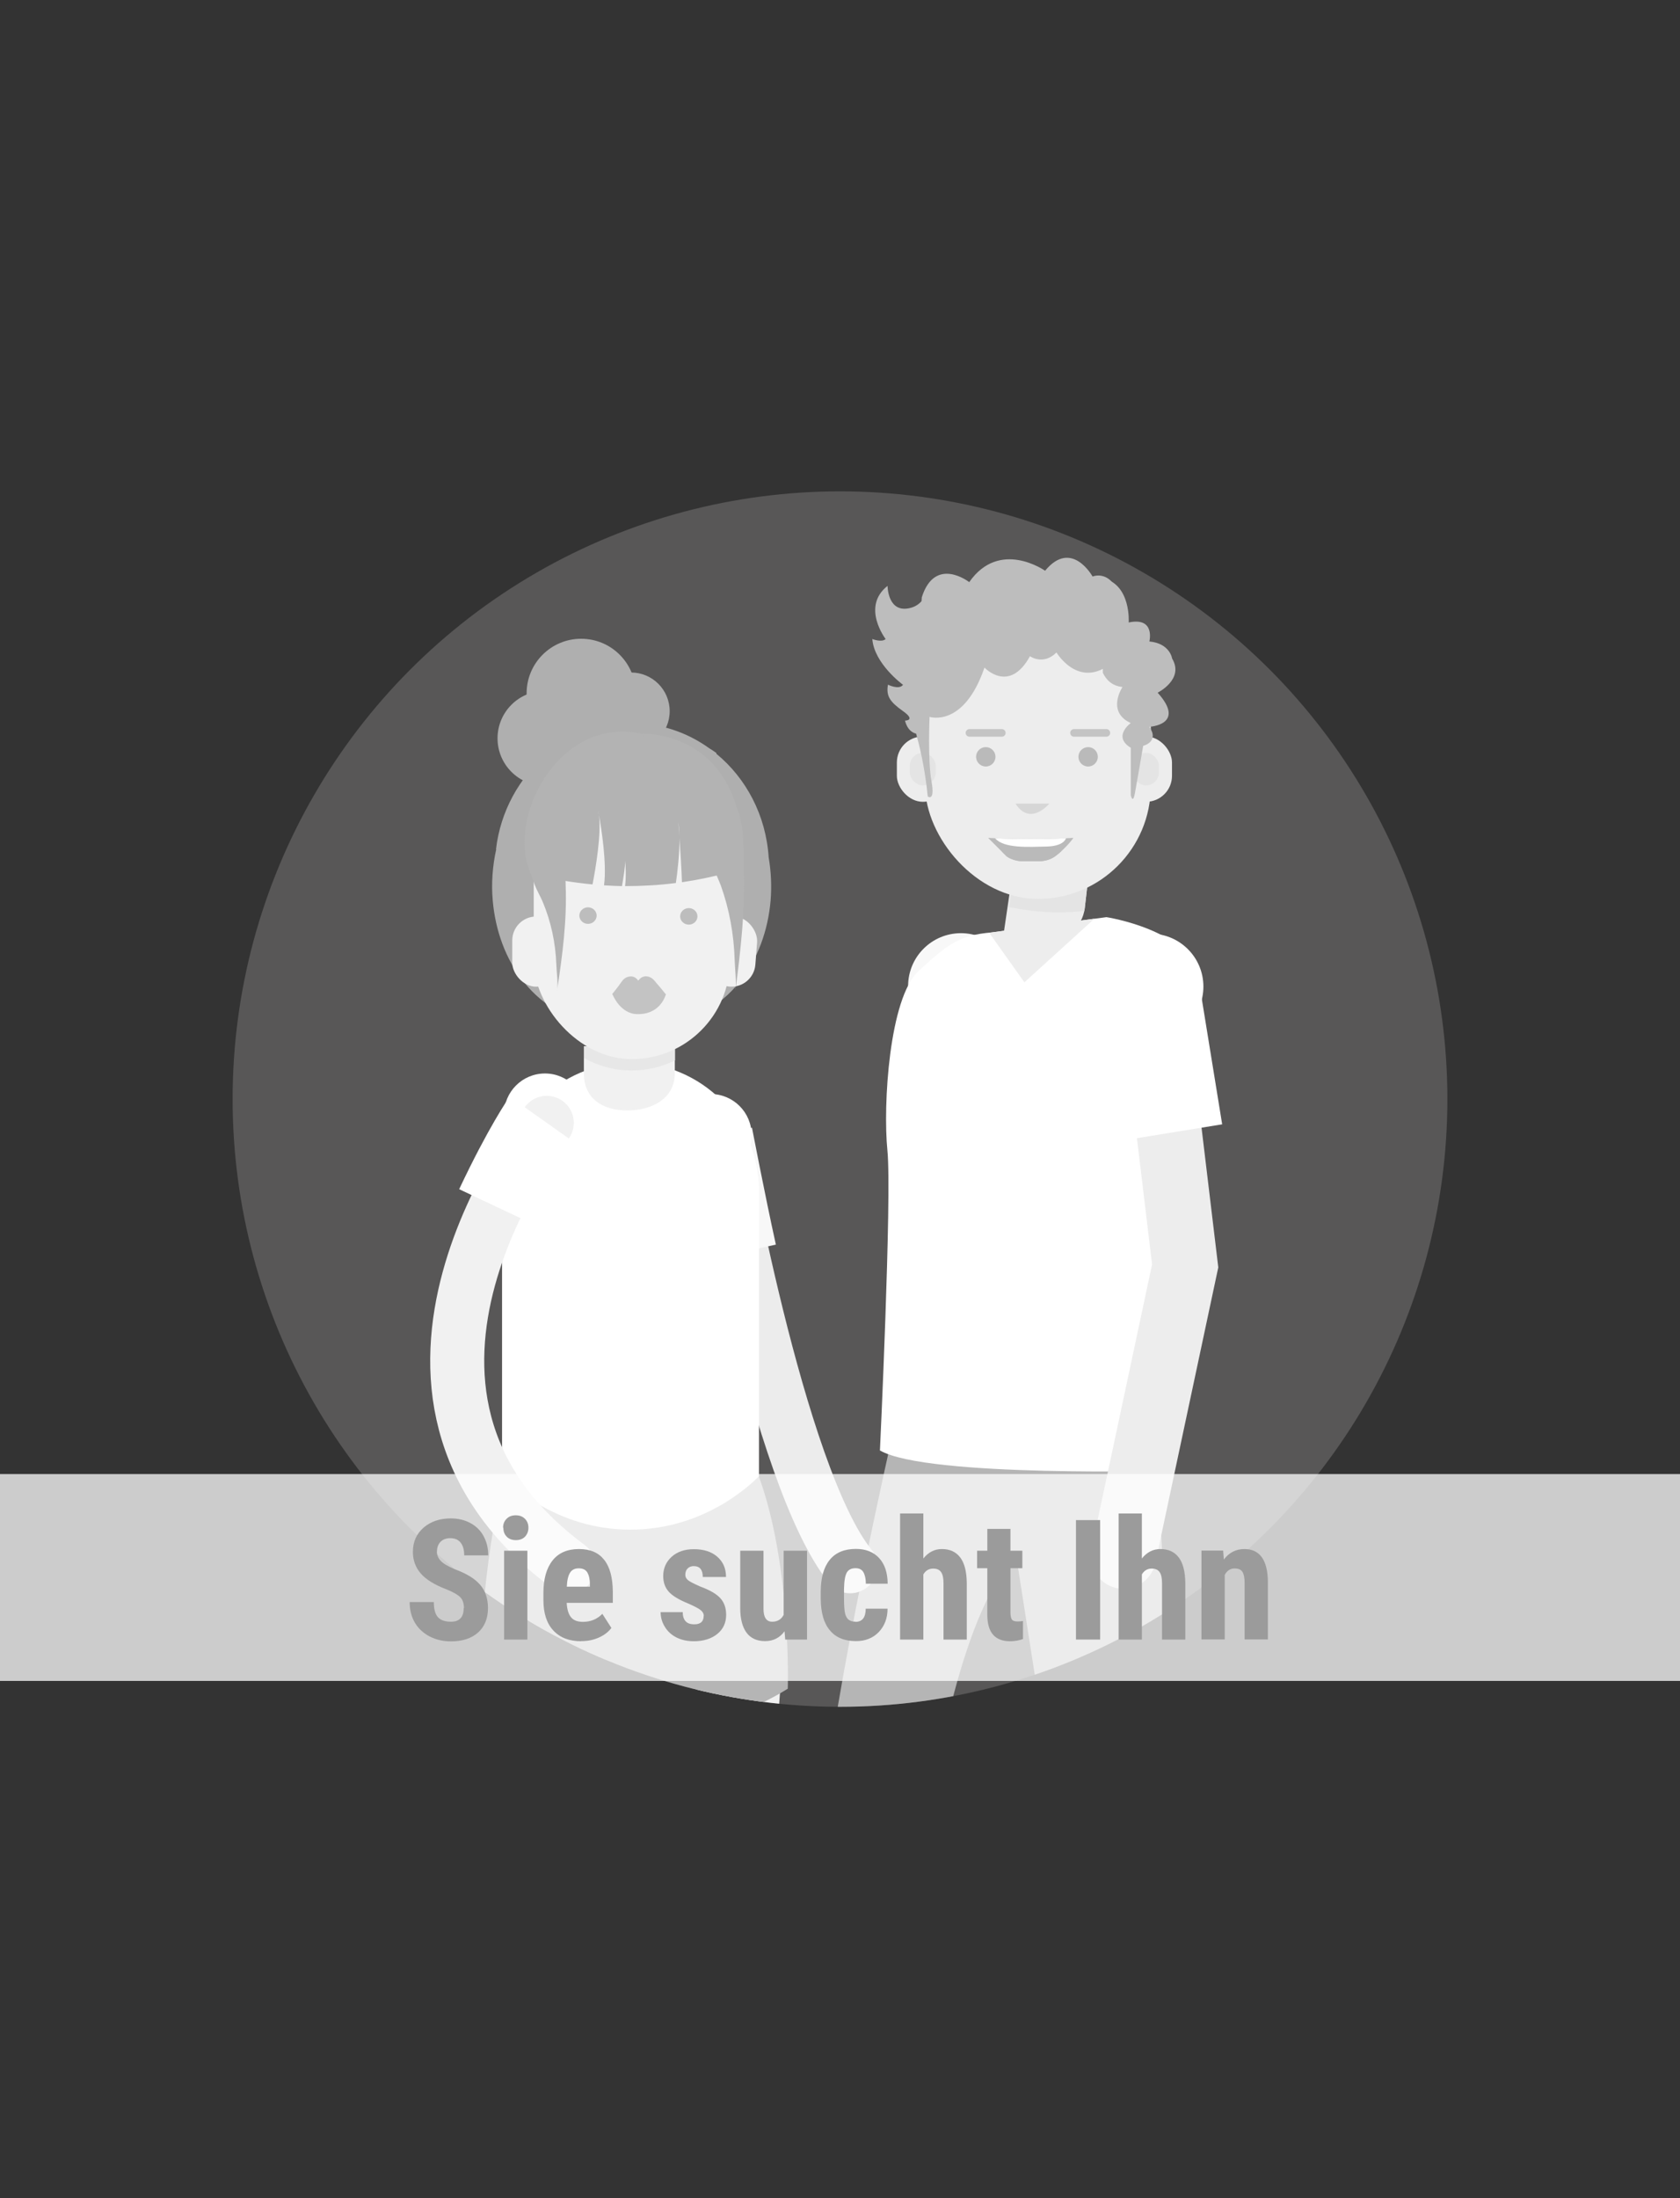 <?xml version="1.0" encoding="UTF-8"?>
<!--
  - $Id$
  -
  - This document contains trade secret data which is the property of
  - markt.de GmbH & Co KG. Information contained herein may not be used,
  - copied or disclosed in whole or part except as permitted by written
  - agreement from markt.de GmbH & Co KG.
  -
  - Copyright (C) 2025 markt.de GmbH & Co KG / Munich / Germany
  -->

<svg id="Ebene_2" xmlns="http://www.w3.org/2000/svg" version="1.1" xmlns:xlink="http://www.w3.org/1999/xlink" viewBox="0 0 130 170">
  <rect x="0" y="0" width="130" height="170" fill="#333333" stroke="none"/>
  <!-- Generator: Adobe Illustrator 29.3.1, SVG Export Plug-In . SVG Version: 2.1.0 Build 151)  -->
  <defs>
    <style>
      .st0 {
        fill: #bdbdbd;
      }

      .st1 {
        fill: #c3c3c3;
      }

      .st2 {
        stroke: #f1f1f1;
      }

      .st2, .st3, .st4, .st5, .st6, .st7, .st8, .st9 {
        fill: none;
      }

      .st2, .st3, .st7 {
        stroke-linejoin: round;
      }

      .st2, .st3, .st7, .st8 {
        stroke-linecap: round;
      }

      .st2, .st7 {
        stroke-width: 4.18px;
      }

      .st3 {
        stroke: #c4c4c4;
        stroke-width: .59px;
      }

      .st10 {
        fill: #aeacaa;
        opacity: .3;
      }

      .st11, .st12, .st13 {
        fill: #fff;
      }

      .st12, .st14 {
        fill-rule: evenodd;
      }

      .st15 {
        fill: #9b9b9b;
      }

      .st14, .st16 {
        fill: #b5b5b5;
      }

      .st17 {
        fill: #bababa;
      }

      .st18 {
        fill: #bdbdbd;
      }

      .st19 {
        fill: #f1f1f1;
      }

      .st5 {
        stroke: #f8f8f8;
        stroke-width: 5.34px;
      }

      .st5, .st6, .st8, .st9 {
        stroke-miterlimit: 10;
      }

      .st6 {
        stroke-width: 7.03px;
      }

      .st6, .st9 {
        stroke: #fff;
      }

      .st7 {
        stroke: #ececec;
      }

      .st13 {
        opacity: .75;
      }

      .st20 {
        fill: #b3b3b3;
      }

      .st8 {
        stroke: #ededed;
        stroke-width: 5.06px;
      }

      .st21 {
        fill: #e4e4e4;
      }

      .st22 {
        fill: #e7e7e7;
      }

      .st23 {
        fill: #ededed;
      }

      .st24 {
        fill: #f8f8f8;
      }

      .st9 {
        stroke-width: 7.32px;
      }

      .st25 {
        fill: #c4c4c4;
        opacity: .56;
      }

      .st26 {
        clip-path: url(#clippath);
      }

      .st27 {
        fill: #afafaf;
      }
    </style>
    <clipPath id="clippath">
      <circle class="st4" cx="65" cy="85" r="47"/>
    </clipPath>
  </defs>
  <circle class="st10" cx="65" cy="85" r="47"/>
  <g class="st26">
    <g>
      <g>
        <path class="st16" d="M69.18,110.44s-4.79,20.96-5.48,29.86c0,0-.82,23.97-.96,26.03l6.53.07s1.42-37.88,9.36-46.1l7.37,47.18,6.35.15s-2.63-51.86-2.77-54.32c-.14-2.47,0-3.84-.41-6.99h-19.04s-.96,4.11-.96,4.11Z"/>
        <g>
          <circle class="st24" cx="74.36" cy="76.26" r="4.09"/>
          <path class="st11" d="M68.09,112.18s.93-19.63.58-23.19c-.36-3.57.15-11.79,2.39-13.87,2.24-2.08,3.16-2.8,5.69-3.01l8.87-1.18s6.37.98,7.2,4.57c.49,2.12-1.57,26.98-2.04,38.24,0,0-19.02.54-22.68-1.56Z"/>
          <g>
            <rect class="st23" x="86.66" y="56.96" width="4.03" height="5.05" rx="2.01" ry="2.01"/>
            <path class="st23" d="M77.55,72.96l3.28-.26c1.54.18,2.93-.93,3.11-2.47l1.11-9.68-5.58-.64-1.92,13.06Z"/>
            <path class="st21" d="M79.75,70.42c-.57-.07-1.13-.16-1.67-.26l1.19-8.77,5.04.58c.19.06.38.12.56.19l-.93,8.08c0,.07-.02.14-.04.21-1.27.14-2.68.15-4.15-.02Z"/>
            <rect class="st23" x="71.59" y="47.66" width="17.46" height="21.86" rx="8.73" ry="8.73"/>
            <path class="st25" d="M78.58,62.15c1.14,1.79,2.62,0,2.62,0h-2.62Z"/>
            <g>
              <path class="st17" d="M83.06,64.8c-1.03.06-2.14.09-3.33.09-1.16,0-2.25-.03-3.27-.09l1.43,1.43c.34.24.8.38,1.29.38h1.16c.48,0,.94-.13,1.28-.37.76-.53,1.47-1.44,1.43-1.44Z"/>
              <path class="st11" d="M82.49,64.83c-.05.14-.29.61-1.51.64-1.39.03-3.29.16-3.98-.64.86.04,1.77.06,2.73.06.97,0,1.89-.02,2.75-.06Z"/>
              <path class="st17" d="M82.14,65.82c-.16.15-.33.29-.51.42-.34.24-.8.37-1.28.37h-1.16c-.48,0-.95-.14-1.29-.38-.13-.13-.26-.26-.38-.38,2.37-.63,4.49-.06,4.62-.02Z"/>
            </g>
            <circle class="st17" cx="76.28" cy="58.53" r=".75"/>
            <circle class="st17" cx="84.2" cy="58.53" r=".75"/>
            <line class="st3" x1="77.52" y1="56.68" x2="75.02" y2="56.68"/>
            <line class="st3" x1="85.61" y1="56.68" x2="83.11" y2="56.68"/>
            <rect class="st21" x="87.67" y="58.22" width="2.01" height="2.52" rx="1.01" ry="1.01"/>
            <rect class="st23" x="69.4" y="56.96" width="4.03" height="5.05" rx="2.01" ry="2.01"/>
            <rect class="st21" x="70.4" y="58.22" width="2.01" height="2.52" rx="1.01" ry="1.01"/>
            <path class="st18" d="M69.85,52.94s-2.2-1.61-2.35-3.52c0,0,.73.29,1.03,0,0,0-1.91-2.49.15-4.11,0,0,0,1.91,1.47,1.76.55-.06.92-.3,1.16-.58l.02-.3c1.03-3.23,3.67-1.17,3.67-1.17,2.35-3.37,5.87-.88,5.87-.88,2.05-2.49,3.67.44,3.67.44,0,0,.01,0,.02,0,.88-.3,1.8.38,1.8,1.31v5.09c-2.74,2.63-4.61-.52-4.61-.52-1.03,1.03-2.05.29-2.05.29-1.61,2.93-3.52.88-3.52.88-1.61,4.69-4.25,3.81-4.25,3.81,0,0-.15,3.37.15,4.99.29,1.61-.29,1.17-.29,1.17-.22-2.28-.68-4.08-.9-4.86-.28-.07-.68-.29-.86-1.01,0,0,.88,0-.15-.73-1.03-.73-1.32-1.17-1.17-2.05,0,0,.88.44,1.17,0Z"/>
            <path class="st18" d="M85.34,52.03v-7.32c2.2.51,2,3.43,2,3.43,2.08-.44,1.6,1.47,1.6,1.47,1.6.15,1.76,1.32,1.76,1.32.96,1.61-1.12,2.64-1.12,2.64,2.24,2.49-.64,2.64-.64,2.64.8,1.17-.48,1.47-.48,1.47,0,0-.48,2.79-.64,3.67-.16.88-.32.15-.32.15v-3.67c-1.44-.88,0-1.91,0-1.91-1.92-.88-.64-2.79-.64-2.79-.85-.08-1.29-.61-1.52-1.1Z"/>
          </g>
          <path class="st23" d="M76.54,72.13c.07,0,.13-.01.2-.02l7.95-1.06-.08.07-5.34,4.85-2.73-3.84Z"/>
          <polyline class="st8" points="89.08 75.97 91.71 97.9 86.93 120.34"/>
          <line class="st9" x1="89.08" y1="75.97" x2="90.96" y2="87.54"/>
          <circle class="st11" cx="89.03" cy="76.3" r="4.09"/>
        </g>
      </g>
      <g>
        <g>
          <g>
            <path class="st7" d="M55.57,87.72s4.58,26.42,10.22,33.41"/>
            <path class="st5" d="M55.57,87.72s1,5.22,1.86,9.11"/>
            <path class="st19" d="M49.34,131.16s-6.13,21.25-10.24,45.91c-.17.99-1.03,1.71-1.99,1.63v-.02c-1.06-.09-1.84-1.08-1.71-2.18.87-7.67,2.66-35.75,2.16-46.91l11.79,1.57Z"/>
            <path class="st19" d="M60.46,129.6s-1.9,22.31-1.39,47.12c.02,1-.69,1.75-1.65,1.89v.1c-1.1.16-2.12-.69-2.2-1.85-.3-4.23-.86-13.43-2.17-24.49-1.02-8.54-1.87-12.56-4.46-20.9l11.87-1.86Z"/>
            <path class="st20" d="M59.39,128.34l-11.83.06c-4.81,0-8.7-3.9-8.7-8.7v-6.98h19.76l.77,15.63Z"/>
            <path class="st14" d="M39.03,113.89s-2.21,9-1.76,17.41c0,0,13.25,5.85,23.69-.7,0,0,.3-9.76-2.35-16.71h-19.58Z"/>
            <ellipse class="st27" cx="48.41" cy="65.06" rx="9.2" ry="9.24"/>
            <g>
              <circle class="st27" cx="42.17" cy="57.1" r="3.67"/>
              <circle class="st27" cx="46.99" cy="55.26" r="2.45"/>
              <circle class="st27" cx="48.83" cy="55" r="2.99"/>
              <circle class="st27" cx="44.97" cy="53.62" r="4.22"/>
            </g>
            <path class="st27" d="M38.38,65.68c.35-2.95,1.8-5.54,3.9-7.31,0-.04.01-.09.02-.13.32-.24.66-.45,1.01-.64,1.62-1.06,3.54-1.67,5.59-1.67,2.21,0,4.27.71,5.97,1.93.19.12.38.24.56.37,0,.02,0,.05.01.07,2.3,1.89,3.83,4.76,4.04,8,.19,1.11.24,2.24.15,3.36-.2,2.27-.98,4.53-2.44,6.33s-3.64,3.11-5.99,3.35c-.83.08-1.6.07-2.32-.04-.72.11-1.5.13-2.32.04-2.36-.24-4.53-1.55-5.99-3.35-1.46-1.8-2.24-4.06-2.44-6.33-.12-1.33-.02-2.68.27-3.99Z"/>
            <path class="st12" d="M58.73,114.17c-.65.65-4.29,4.17-10.04,4.13-5.62-.04-9.16-3.45-9.84-4.13v-22.06c0-5.49,4.45-9.94,9.94-9.94h0c5.49,0,9.94,4.45,9.94,9.94v22.06Z"/>
            <path class="st19" d="M48.54,85.88h0c-1.94,0-3.36-.94-3.36-2.88v-2.08s7.04,0,7.04,0v2.08c0,1.94-1.74,2.88-3.68,2.88Z"/>
            <path class="st22" d="M45.18,81.82c1.1.62,2.36.97,3.71.97h0c1.19,0,2.33-.28,3.34-.78v-1.1h-7.04v.9Z"/>
            <rect class="st19" x="41.3" y="58" width="15.18" height="23.91" rx="7.59" ry="7.59"/>
            <rect class="st19" x="39.64" y="70.88" width="3.7" height="5.43" rx="1.85" ry="1.85"/>
            <rect class="st19" x="54.83" y="70.88" width="3.7" height="5.43" rx="1.85" ry="1.85" transform="translate(5.82 -4.14) rotate(4.41)"/>
            <path class="st20" d="M43.11,76.6c.09-.61-.04-1.37-.06-1.99-.06-1.69-.41-3.34-1.07-4.9-.33-.77-1.09-1.82-.65-2.7.4-.81,1.4-3.18,1.79-2.56.68,1.07.61,2.8.65,4.01.11,2.73-.25,5.43-.66,8.12Z"/>
            <path class="st20" d="M50.34,56.93c-6.01-1.94-10.35,4.51-9.68,9.23.24,1.64,1.25,3.06,2.23,4.4-.25-1.71.27-3.45,1.1-4.97.83-1.52,1.95-2.85,3-4.22,1.05-1.37,2.06-2.81,2.6-4.45"/>
            <path class="st20" d="M49.71,56.75s8.59-.42,7.8,11.38l-5.71-7.71-2.09-3.67Z"/>
            <path class="st20" d="M52.57,64.67c-.04-.64-.08-1.09-.08-1.09.05.33.07.7.08,1.09.07,1.09.18,2.72.2,3.56,1.23-.18,2.44-.43,3.63-.76,0-2.37-.65-5.15-1.87-7.18-1.3-2.15-3.77-3.53-6.27-3.52-2.51.01-4.96,1.43-6.23,3.59-1.27,2.16-1.69,5.13-.49,7.32,1.42.35,2.86.58,4.31.72.24-1.23.69-3.88.5-5.36-.04-.25-.07-.39-.07-.39.03.12.05.25.07.39.18,1.01.62,3.73.39,5.43.46.03.92.05,1.39.06.11-.65.26-1.56.25-1.97,0-.09-.01-.14-.01-.14,0,.04.01.08.01.14.03.34.08,1.22-.01,1.97,1.31,0,2.63-.07,3.93-.24.11-.77.3-2.29.28-3.62Z"/>
            <path class="st20" d="M56.91,76.6c.09-.71-.04-1.61-.06-2.34-.06-1.99-.41-3.93-1.07-5.77-.33-.91-1.09-2.14-.65-3.17.4-.95,1.4-3.75,1.79-3.01.68,1.26.61,3.3.65,4.73.11,3.21-.25,6.4-.66,9.56Z"/>
            <circle class="st11" cx="42.17" cy="86.19" r="3.17"/>
            <circle class="st11" cx="54.99" cy="87.78" r="3.17"/>
            <g>
              <path class="st1" d="M50.67,75.88c-.11-.15-.26-.27-.44-.33-.24-.08-.58-.08-.84.29h0s0,0,0,0c-.24-.34-.54-.36-.77-.3-.21.05-.39.19-.51.37-.11.16-.32.46-.73.96.39.59,1.86-.04,2.02.01.16-.06,1.75.63,2.13.03-.54-.69-.71-.83-.85-1.03Z"/>
              <path class="st1" d="M51.53,76.91s-.38-.13-2.13-.12-2.02.07-2.02.07c0,0,.58,1.57,1.96,1.57h0s0,0,0,0c.02,0,.04,0,.06,0,.02,0,.04,0,.06,0h0,0c1.72-.05,2.06-1.53,2.06-1.53Z"/>
            </g>
            <path class="st0" d="M53.97,70.87c0,.35-.3.64-.67.64s-.67-.29-.67-.64c0-.35.3-.64.67-.64s.67.29.67.64Z"/>
            <path class="st0" d="M46.17,70.81c0,.35-.3.64-.67.64s-.67-.29-.67-.64.3-.64.67-.64.67.29.67.64Z"/>
          </g>
          <path class="st2" d="M42.31,86.84s-16.66,20.76,1.68,34.32"/>
        </g>
        <path class="st6" d="M42.31,86.84s-1.41,1.99-3.6,6.63"/>
      </g>
    </g>
  </g>
  <rect class="st13" y="114" width="130" height="16"/>
  <g>
    <path class="st15" d="M35.9,124.37c0-.38-.1-.66-.29-.85-.19-.19-.54-.39-1.05-.6-.93-.35-1.59-.76-2-1.23-.41-.47-.61-1.03-.61-1.67,0-.78.28-1.4.83-1.88.55-.47,1.25-.71,2.1-.71.57,0,1.07.12,1.52.36.44.24.79.58,1.02,1.01.24.44.36.93.36,1.49h-1.86c0-.43-.09-.76-.28-.99-.18-.23-.45-.34-.8-.34-.33,0-.58.1-.76.29-.18.19-.27.45-.27.78,0,.25.1.48.3.69s.56.42,1.08.64c.9.33,1.56.73,1.96,1.2.41.47.61,1.08.61,1.81,0,.8-.26,1.43-.77,1.89-.51.45-1.21.68-2.09.68-.6,0-1.14-.12-1.63-.37-.49-.25-.88-.6-1.15-1.05-.28-.46-.42-1-.42-1.62h1.87c0,.53.1.92.31,1.16s.55.36,1.02.36c.65,0,.98-.35.98-1.04Z"/>
    <path class="st15" d="M38.93,118.15c0-.28.09-.51.27-.69s.41-.27.71-.27.53.09.71.27.27.41.27.69-.09.5-.26.69c-.18.18-.41.27-.71.27s-.54-.09-.71-.27c-.18-.18-.26-.41-.26-.69ZM40.81,126.8h-1.8v-6.87h1.8v6.87Z"/>
    <path class="st15" d="M44.98,126.93c-.92,0-1.64-.27-2.16-.83-.52-.55-.77-1.34-.77-2.36v-.55c0-1.08.24-1.92.71-2.51.47-.59,1.15-.88,2.04-.88s1.51.28,1.95.83c.44.55.66,1.37.67,2.45v.88h-3.57c.03.51.14.88.34,1.12s.51.35.92.35c.6,0,1.1-.21,1.5-.62l.7,1.09c-.22.3-.54.55-.96.74s-.87.28-1.36.28ZM43.85,122.71h1.8v-.17c0-.41-.08-.72-.2-.93-.13-.21-.35-.32-.66-.32s-.54.11-.68.34c-.14.22-.23.58-.25,1.08Z"/>
    <path class="st15" d="M54.46,124.96c0-.15-.07-.29-.22-.42-.15-.13-.47-.3-.97-.52-.74-.3-1.25-.61-1.53-.93-.28-.32-.42-.72-.42-1.2,0-.6.22-1.1.65-1.49.43-.39,1.01-.59,1.72-.59.75,0,1.36.19,1.81.58.45.39.68.91.68,1.57h-1.8c0-.56-.23-.84-.7-.84-.19,0-.35.06-.47.18-.12.12-.18.28-.18.5,0,.15.07.29.2.4.14.12.46.28.96.5.73.27,1.25.57,1.55.9.3.33.45.76.45,1.29,0,.61-.23,1.11-.69,1.48-.46.37-1.07.56-1.82.56-.5,0-.95-.1-1.33-.29s-.69-.47-.9-.82c-.22-.35-.33-.73-.33-1.14h1.71c0,.31.08.55.22.7.14.16.36.24.68.24.48,0,.72-.22.72-.65Z"/>
    <path class="st15" d="M60.7,126.17c-.37.5-.87.75-1.5.75s-1.11-.22-1.43-.65-.49-1.07-.49-1.89v-4.45h1.8v4.49c0,.67.23,1,.67,1,.41,0,.71-.18.89-.53v-4.96h1.81v6.87h-1.69l-.05-.63Z"/>
    <path class="st15" d="M66.2,125.43c.52,0,.79-.34.79-1.02h1.69c0,.75-.24,1.35-.69,1.82-.45.46-1.04.69-1.75.69-.88,0-1.56-.27-2.02-.83-.47-.55-.7-1.36-.71-2.43v-.55c0-1.08.23-1.9.69-2.47.46-.57,1.14-.85,2.03-.85.76,0,1.35.23,1.79.7.44.47.66,1.13.67,1.99h-1.69c0-.38-.07-.68-.19-.89-.12-.21-.33-.31-.61-.31-.31,0-.54.11-.67.33s-.21.65-.22,1.29v.7c0,.56.03.95.08,1.17s.15.39.27.49c.13.1.31.16.54.16Z"/>
    <path class="st15" d="M71.45,120.53c.39-.49.87-.73,1.43-.73.63,0,1.1.22,1.43.66.33.44.49,1.1.5,1.97v4.37h-1.8v-4.35c0-.4-.06-.69-.19-.87-.12-.18-.33-.27-.61-.27-.33,0-.58.15-.76.45v5.04h-1.8v-9.75h1.8v3.49Z"/>
    <path class="st15" d="M78.19,118.24v1.69h.92v1.35h-.92v3.41c0,.27.04.46.11.56.07.1.22.15.43.15.17,0,.32-.01.43-.04v1.4c-.32.11-.65.17-1,.17-1.16,0-1.75-.67-1.76-2v-3.65h-.79v-1.35h.79v-1.69h1.8Z"/>
    <path class="st15" d="M85.13,126.8h-1.87v-9.24h1.87v9.24Z"/>
    <path class="st15" d="M88.36,120.53c.39-.49.87-.73,1.43-.73.63,0,1.1.22,1.43.66.33.44.49,1.1.5,1.97v4.37h-1.8v-4.35c0-.4-.06-.69-.19-.87-.12-.18-.33-.27-.61-.27-.33,0-.58.15-.76.45v5.04h-1.8v-9.75h1.8v3.49Z"/>
    <path class="st15" d="M94.65,119.93l.05.68c.41-.54.94-.81,1.59-.81,1.18,0,1.79.83,1.82,2.48v4.51h-1.8v-4.38c0-.39-.06-.67-.17-.85-.12-.18-.32-.26-.61-.26-.33,0-.58.17-.76.5v4.99h-1.8v-6.87h1.69Z"/>
  </g>
</svg>